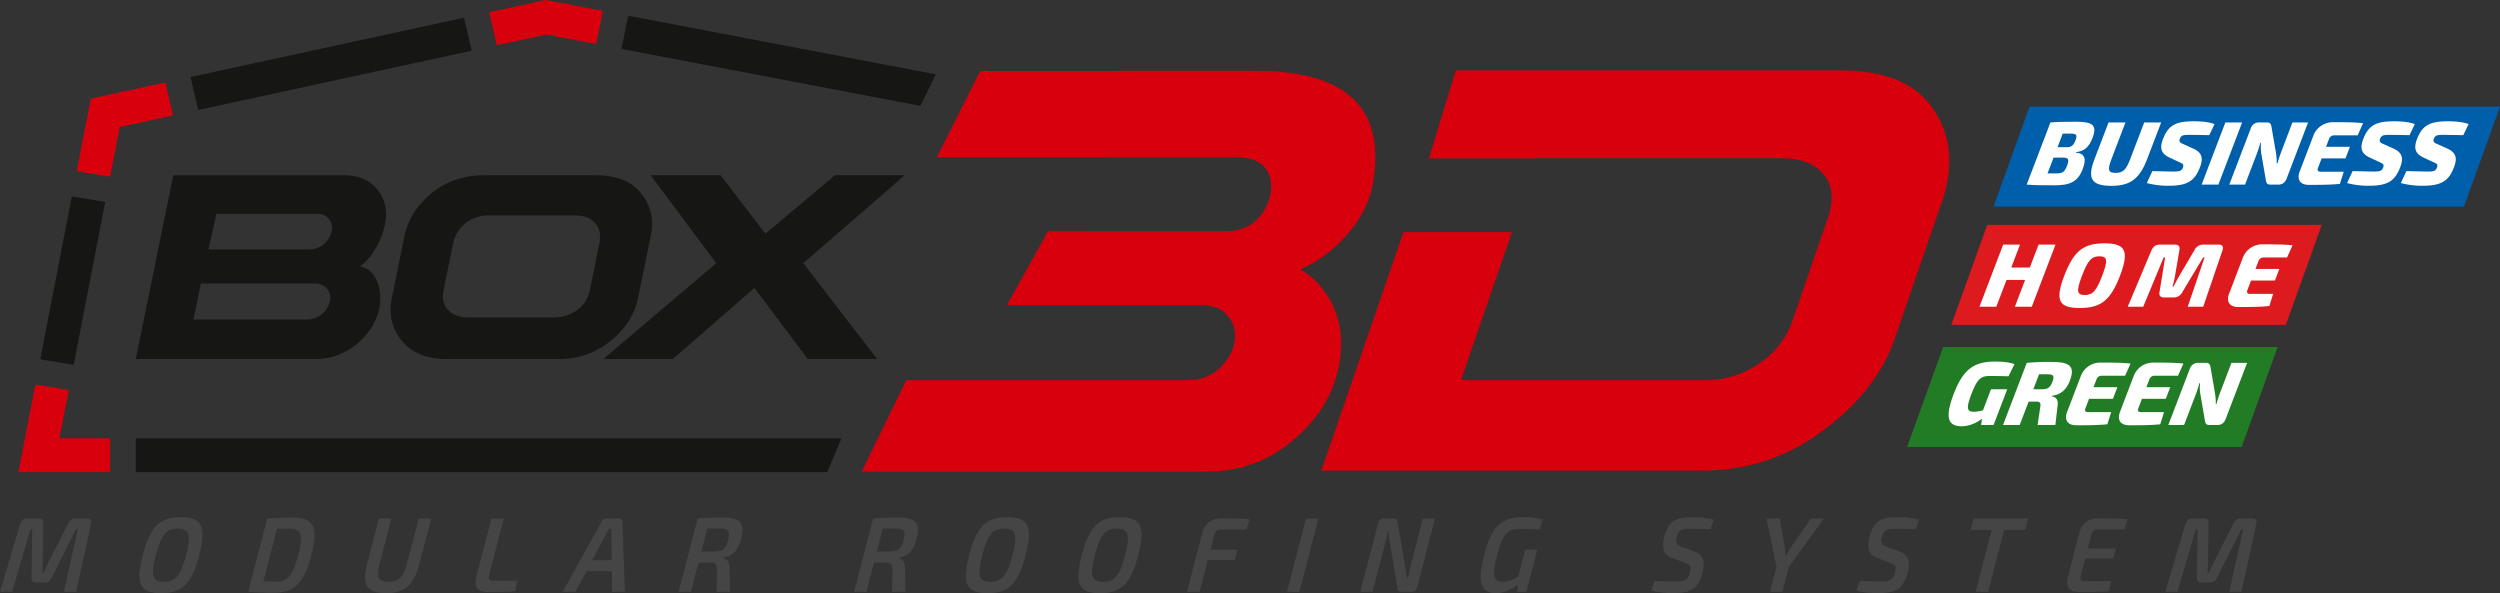 <?xml version="1.0" encoding="UTF-8"?>
<svg xmlns="http://www.w3.org/2000/svg" width="1984.673" height="470.926" viewBox="0 0 1984.673 470.926">
  <rect x="0" y="0" width="1984.673" height="470.926" fill="#333333" stroke="none"/>
  <g id="Raggruppa_30619" data-name="Raggruppa 30619" transform="translate(-1267.836 4494)">
    <path id="Tracciato_29785" data-name="Tracciato 29785" d="M769.264,100.269H395.775l28.567-79.384H797.83Z" transform="translate(2454.679 -4430.269)" fill="#005fab"></path>
    <path id="Tracciato_29786" data-name="Tracciato 29786" d="M441.287,48.377c7.479.64,8.447,5.218,5.445,13.082-3.877,10.153-10.214,12.871-22.3,12.871-10.088,0-15.707-.077-22.169-.575l18.847-49.33c6.195-.5,11.372-.571,20.314-.571,13.3,0,16.988,2.714,13.11,12.867-2.706,7.078-6.572,10.655-13.086,11.227Zm-15.6,16.514c5,0,6.725-1.143,8.613-6.077,1.993-5.218,1.2-6.507-3.954-6.507h-6.721l-4.809,12.584Zm11.425-31.6h-6.223l-4.124,10.8h6.58c4.363,0,5.988-1.074,7.682-5.506,1.637-4.29.733-5.291-3.914-5.291" transform="translate(2474.492 -4421.211)" fill="#fff"></path>
    <path id="Tracciato_29787" data-name="Tracciato 29787" d="M459.317,53.308c-5.871,15.371-13.4,21.019-28.2,21.019-15.878,0-19.443-5.648-13.572-21.019L428.74,24h13.447l-11.2,29.312c-3.221,8.435-2.374,10.72,3.346,10.72s8.309-2.285,11.53-10.72L457.064,24h13.451Z" transform="translate(2512.988 -4420.778)" fill="#fff"></path>
    <path id="Tracciato_29788" data-name="Tracciato 29788" d="M479.6,25.982l-4.214,8.792c-4.193-.069-10.651-.215-16.368-.215-4.363,0-5.935.361-6.976,3.075-.875,2.289.02,3.144,3.059,4.363l7.746,3.5c6.859,3.217,7.908,7.576,5.149,14.8C463.734,71.455,457.6,74.952,443.08,74.952A65.669,65.669,0,0,1,425.8,72.809l4.42-9.509c8.719.215,14.176.357,17.1.357,4.724,0,6.158-.571,7.118-3.071.9-2.362.162-3.075-2.354-4.149l-8.37-3.93c-6.6-3.148-7.839-7.366-5.056-14.658,4.311-11.3,10.667-14.083,24.62-14.083,5,0,11.3.357,16.315,2.216" transform="translate(2546.313 -4421.48)" fill="#fff"></path>
    <path id="Tracciato_29789" data-name="Tracciato 29789" d="M436.547,73.326,455.391,24h13.3l-18.847,49.33Z" transform="translate(2579.093 -4420.779)" fill="#fff"></path>
    <path id="Tracciato_29790" data-name="Tracciato 29790" d="M487.464,68.606c-1.171,3.075-3.371,4.72-6.45,4.72H474.65c-2.791,0-3.342-1.357-3.715-3.934l-3.646-21.161a36.367,36.367,0,0,1-.138-8.074h-.567a78.105,78.105,0,0,1-2.658,8.431l-9.448,24.738H441.967l17.04-44.614A6.665,6.665,0,0,1,465.53,24h6.3c2.787,0,3.27,1.357,3.715,3.93L479.062,48.3a48.906,48.906,0,0,1,.575,8.22h.571c.835-2.933,1.685-5.721,2.8-8.65L492.067,24h12.442Z" transform="translate(2595.631 -4420.778)" fill="#fff"></path>
    <path id="Tracciato_29791" data-name="Tracciato 29791" d="M488.348,72.913c-7.309.786-16.611.786-24.758.786-6.725,0-9.622-4.213-7.191-10.578l10.927-28.6A16.492,16.492,0,0,1,482.6,23.943c8.151,0,17.453,0,24.159.786l-4.323,9.651H483.9a4.335,4.335,0,0,0-4.246,3.075l-2.3,6h18.957l-3.525,9.221H473.836l-2.869,7.507c-.766,2.005-.1,3.075,1.9,3.075h18.527Z" transform="translate(2637.072 -4420.939)" fill="#fff"></path>
    <path id="Tracciato_29792" data-name="Tracciato 29792" d="M518.844,25.982l-4.218,8.792c-4.2-.069-10.651-.215-16.372-.215-4.363,0-5.931.361-6.973,3.075-.871,2.289.02,3.144,3.055,4.363l7.746,3.5c6.855,3.217,7.9,7.576,5.149,14.8C502.97,71.455,496.84,74.952,482.32,74.952a65.65,65.65,0,0,1-17.275-2.143l4.42-9.509c8.719.215,14.172.357,17.1.357,4.72,0,6.158-.571,7.114-3.071.9-2.362.166-3.075-2.354-4.149l-8.366-3.93c-6.592-3.148-7.844-7.366-5.056-14.658,4.311-11.3,10.672-14.083,24.617-14.083,5.008,0,11.307.357,16.323,2.216" transform="translate(2666.051 -4421.48)" fill="#fff"></path>
    <path id="Tracciato_29793" data-name="Tracciato 29793" d="M529.378,25.982l-4.218,8.792c-4.193-.069-10.647-.215-16.368-.215-4.363,0-5.931.361-6.973,3.075-.875,2.289.02,3.144,3.059,4.363l7.742,3.5c6.859,3.217,7.908,7.576,5.149,14.8-4.262,11.158-10.392,14.654-24.912,14.654a65.649,65.649,0,0,1-17.275-2.143L480,63.3c8.723.215,14.176.357,17.105.357,4.72,0,6.158-.571,7.114-3.071.9-2.362.166-3.075-2.354-4.149l-8.37-3.93c-6.592-3.148-7.839-7.366-5.052-14.658,4.311-11.3,10.667-14.083,24.621-14.083,5,0,11.3.357,16.315,2.216" transform="translate(2698.207 -4421.48)" fill="#fff"></path>
    <path id="Tracciato_29794" data-name="Tracciato 29794" d="M762.534,83.656A70.354,70.354,0,0,0,750.278,45.22C736.86,24.335,712.012,13.793,675.8,13.793H370.846L349.434,83.656h86.1l.045-.134H629.784a19.781,19.781,0,0,1,2.869.134c14.018.535,24.28,5,30.536,13.281,6.859,8.2,7.864,19.884,2.759,34.7L638.2,212.175a66.88,66.88,0,0,1-26.816,34.5,75.05,75.05,0,0,1-42.313,13.082h-194.2l40.506-117.581h-86.1l-65.22,189.307h302.3c35.624,0,67.736-10.542,96.335-32.027,28.413-21.153,47.219-45.51,56.671-72.934l37.127-107.764c4.3-12.482,6.353-24.159,6.045-35.1" transform="translate(2052.742 -4451.912)" fill="#d9000d"></path>
    <path id="Tracciato_29795" data-name="Tracciato 29795" d="M538.257,185.1q20.875,24.928,14.995,60.524-5.792,34.834-35.705,60.52c-19.86,17.352-43.277,25.893-69.94,25.893h-273.6l35.3-72.533H433.373c9.731-.267,17.818-3.338,24.248-9.144,6.879-6.341,10.959-13.345,12.256-21.153,1.378-8.273-.405-15.079-5.3-20.687-4.5-5.806-11.607-8.605-21.3-8.605H289.288L321.854,141.2H357.4l.012-.069H464.128c24.7,0,33.011-21.088,34.506-30.094s-.077-28.425-26.083-28.425H367.145l.012-.069H233.634l34.413-68.53h110.5l.024-.134H487.695c1.017,0,1.88.069,2.816.134h4.007a117.267,117.267,0,0,1,17.271,1.272c62.728,7.406,75.28,44.5,68.133,87.478-4.959,29.827-30.848,56.72-56.177,68-.567.336-1.183.535-1.738.8a55.342,55.342,0,0,1,16.25,13.544" transform="translate(1777.964 -4451.658)" fill="#d9000d"></path>
    <path id="Tracciato_29796" data-name="Tracciato 29796" d="M280.632,48.767c-7.548-9.59-19.641-14.431-36.268-14.431H156.176q-24.588,0-42.151,14.431C102.43,58.393,95.3,69.7,92.618,82.876l-9.942,48.791c-2.617,12.839-.085,24.057,7.681,33.862,7.965,9.841,19.921,14.711,36.078,14.711h88.187c16.4,0,30.333-4.87,42.111-14.711,11.709-9.683,18.811-20.9,21.379-33.493L288.2,82.54c2.662-13.054.13-24.272-7.568-33.773m-40.749,76.649a25.036,25.036,0,0,1-9.987,15.841,30.663,30.663,0,0,1-18.653,6.008H143.362c-6.859,0-12.211-1.961-16.072-6.008-3.707-3.8-4.922-9.006-3.606-15.472l7.661-37.573a27.6,27.6,0,0,1,10.011-15.967,29.534,29.534,0,0,1,18.519-6.008h67.882c7.228,0,12.584,1.961,16.206,6.008,3.569,3.829,4.8,9.132,3.5,15.967Z" transform="translate(1496.238 -4389.226)" fill="#161615"></path>
    <path id="Tracciato_29797" data-name="Tracciato 29797" d="M282.068,104.178l80.51-69.843H307.211l-55.2,46.429-35.6-46.429h-55.5l52.036,69.843L123.377,180.24h55.132l64.73-56.416L285.6,180.24h55.067Z" transform="translate(1623.477 -4389.227)" fill="#161615"></path>
    <path id="Tracciato_29798" data-name="Tracciato 29798" d="M74.589,101.607c2.52,0,3.411,1.434,2.787,4.136L65.554,159.781H55.867l11.077-49.658H65.449l-19.418,38.7c-1.143,2.281-2.808,3.545-5.012,3.545h-7.56c-2.289,0-3.3-1.264-3.257-3.545l.515-38.7H29.375L14.753,159.781H5.143l16.08-54.038c.778-2.7,2.411-4.136,4.931-4.136H36.392c2.2,0,3.164,1.179,3.1,3.545l-.466,31.528c.008,2.7-.255,5.23-.405,7.925H39.8c1.175-2.694,2.3-5.226,3.731-8.01l15.886-31.443c1.167-2.366,2.808-3.545,5.012-3.545Z" transform="translate(1262.693 -4183.954)" fill="#464545"></path>
    <path id="Tracciato_29799" data-name="Tracciato 29799" d="M79.91,131.52c-6,23.1-13.661,30.179-30.284,30.179-16.538,0-20.525-7.078-14.528-30.179s13.661-30.183,30.2-30.183c16.623,0,20.614,7.078,14.613,30.183m-34.417,0c-4.205,16.189-2.662,21.165,6.474,21.165,9.217,0,13.341-4.975,17.547-21.165s2.654-21.161-6.559-21.161c-9.136,0-13.26,4.971-17.462,21.161" transform="translate(1346.054 -4184.777)" fill="#464545"></path>
    <path id="Tracciato_29800" data-name="Tracciato 29800" d="M103.853,131.267C97.946,154.032,90.2,161.11,73.9,161.11c-7.876,0-14.245-.336-20.119-.758l15.1-58.174c6.1-.421,12.563-.758,20.52-.758,16.3,0,20.367,7.082,14.455,29.847m-10.392,0c4.157-16.019,2.633-21.08-6.34-21.08-4.023,0-7.349.085-10.5.085L65.765,152.087c3.051.085,6.49.174,10.432.174,8.978,0,13.1-4.975,17.263-20.995" transform="translate(1411.097 -4184.524)" fill="#464545"></path>
    <path id="Tracciato_29801" data-name="Tracciato 29801" d="M119.941,137.017c-4.509,17.368-11.632,23.859-26.513,23.859-15.517,0-19.5-6.49-14.994-23.859l9.193-35.409h9.849l-9.193,35.409c-2.913,11.214-1.1,14.84,7.094,14.84,8.03,0,11.733-3.626,14.642-14.84l9.193-35.409h9.922Z" transform="translate(1481.02 -4183.951)" fill="#464545"></path>
    <path id="Tracciato_29802" data-name="Tracciato 29802" d="M109.225,146.205c-.924,3.545-.069,4.809,3.4,4.809h18.9l-1.726,8.18c-7.029.673-14.451.758-21.78.758-9.055,0-10.89-5.06-9.075-12.057l12.017-46.288H120.8Z" transform="translate(1546.993 -4183.954)" fill="#464545"></path>
    <path id="Tracciato_29803" data-name="Tracciato 29803" d="M134.249,143.342l-8.755,16.441h-10.08L146.1,104.391a4.946,4.946,0,0,1,4.266-2.783h9.606a2.62,2.62,0,0,1,2.824,2.783l1.924,55.391h-10.08l-.223-16.441Zm19.828-28.749c.024-1.6-.065-3.375.113-4.975h-2.131l-2.548,4.975-10.643,20.063H154.3Z" transform="translate(1599.177 -4183.951)" fill="#464545"></path>
    <path id="Tracciato_29804" data-name="Tracciato 29804" d="M168.284,160.352l.352-18.041c-.122-3.792-1.637-5.226-4.943-5.226h-9.768l-6.041,23.267h-9.768l15.1-58.174a168.316,168.316,0,0,1,19.965-.758c13.386,0,17.915,3.8,14.48,17.028-2.253,8.686-6.223,13.661-13.965,14.674l-.113.421c2.5.673,5.279,3.035,5.016,8.6l.154,18.207ZM165.946,128.4c6.948-.085,9.683-2.107,11.543-9.274s.134-9.018-6.794-9.018h-9.768L156.178,128.4Z" transform="translate(1668.454 -4184.524)" fill="#464545"></path>
    <path id="Tracciato_29805" data-name="Tracciato 29805" d="M202.67,160.352l.352-18.041c-.122-3.792-1.637-5.226-4.943-5.226h-9.768l-6.041,23.267H172.5l15.1-58.174a168.317,168.317,0,0,1,19.965-.758c13.386,0,17.915,3.8,14.48,17.028-2.253,8.686-6.223,13.661-13.965,14.674l-.113.421c2.5.673,5.279,3.035,5.016,8.6l.154,18.207ZM200.332,128.4c6.948-.085,9.683-2.107,11.542-9.274s.134-9.018-6.794-9.018h-9.768L190.564,128.4Z" transform="translate(1773.38 -4184.524)" fill="#464545"></path>
    <path id="Tracciato_29806" data-name="Tracciato 29806" d="M241.847,131.52c-6,23.1-13.661,30.179-30.284,30.179-16.538,0-20.525-7.078-14.528-30.179s13.661-30.183,30.2-30.183c16.623,0,20.614,7.078,14.613,30.183m-34.417,0c-4.205,16.189-2.662,21.165,6.474,21.165,9.217,0,13.341-4.975,17.547-21.165s2.654-21.161-6.559-21.161c-9.136,0-13.26,4.971-17.462,21.161" transform="translate(1840.193 -4184.777)" fill="#464545"></path>
    <path id="Tracciato_29807" data-name="Tracciato 29807" d="M263.912,131.52c-6,23.1-13.665,30.179-30.284,30.179-16.542,0-20.529-7.078-14.532-30.179s13.665-30.183,30.2-30.183c16.619,0,20.614,7.078,14.613,30.183m-34.421,0c-4.2,16.189-2.658,21.165,6.478,21.165,9.213,0,13.341-4.975,17.547-21.165s2.654-21.161-6.559-21.161c-9.136,0-13.264,4.971-17.466,21.161" transform="translate(1907.511 -4184.777)" fill="#464545"></path>
    <path id="Tracciato_29808" data-name="Tracciato 29808" d="M265.176,110.337c-3.464,0-4.979,1.264-5.919,4.89l-2.913,11.214h21.424l-2.119,8.176H254.225l-6.567,25.293h-9.922L249.9,113.032c1.9-7.333,7.548-11.466,14.634-11.466,7.718,0,16.226,0,22.959.758l-2.629,8.014Z" transform="translate(1972.434 -4184.079)" fill="#464545"></path>
    <path id="Tracciato_29809" data-name="Tracciato 29809" d="M257.33,159.782l15.1-58.174h9.841l-15.1,58.174Z" transform="translate(2032.223 -4183.952)" fill="#464545"></path>
    <path id="Tracciato_29810" data-name="Tracciato 29810" d="M316.884,155.9c-.656,2.532-2.269,3.881-4.635,3.881h-7.791c-2.131,0-2.97-1.013-3.266-3.209l-6.02-35.661a42.689,42.689,0,0,1-.976-8.682h-.944a71.621,71.621,0,0,1-1.8,8.767l-10.072,38.784h-9.683l14.091-54.3a4.649,4.649,0,0,1,4.708-3.877h7.641c2.127,0,2.893,1.009,3.266,3.2l5.81,34.648c.369,2.532,1.025,6.069,1.394,9.189h.944c.6-3.2,1.252-6.32,2.062-9.44l9.76-37.6h9.61Z" transform="translate(2076.055 -4183.951)" fill="#464545"></path>
    <path id="Tracciato_29811" data-name="Tracciato 29811" d="M331.522,160.605H324.2l.624-5.733c-3.683,2.949-10.121,6.827-17.685,6.827-12.049,0-14.557-9.444-9.112-30.434,6.045-23.271,14-29.928,31.557-29.928a50.129,50.129,0,0,1,15.092,1.937l-2.824,7.844c-5.032-.336-10.5-.506-14.2-.506-10.319,0-14.528,2.273-19.455,21.246-4.047,15.6-2.941,20.739,4.38,20.739,4.57,0,8.593-1.856,12.47-4.047l5.583-21.5h9.61Z" transform="translate(2148.056 -4184.777)" fill="#464545"></path>
    <path id="Tracciato_29812" data-name="Tracciato 29812" d="M378.39,103.295l-2.577,7.507c-4.444-.17-10.7-.336-16.06-.336-6.612,0-9.164.421-10.785,6.656-1.333,5.145.17,6.324,4.047,7.754l9.582,3.46c7.819,2.953,8.994,8.431,6.782,16.943-3.432,13.24-9.582,16.275-23.514,16.275A78.112,78.112,0,0,1,328.7,159.7l2.646-7.758c10.254.255,13.378.336,17.158.336,7.09,0,9.347-1.094,10.9-7.078,1.378-5.311-.17-6.324-3.76-7.673l-9.983-3.707c-7.313-2.783-8.828-8.176-6.571-16.862,3.456-13.325,9.719-15.6,22.712-15.6a59.713,59.713,0,0,1,16.591,1.937" transform="translate(2250.001 -4184.713)" fill="#464545"></path>
    <path id="Tracciato_29813" data-name="Tracciato 29813" d="M363.907,159.781h-9.849l5.145-19.816-7.917-38.359h10.392l4.06,22.595a53.311,53.311,0,0,1,.389,7h.628a77.755,77.755,0,0,1,4.023-7l15.792-22.595H396.8l-27.8,38.529Z" transform="translate(2318.927 -4183.954)" fill="#464545"></path>
    <path id="Tracciato_29814" data-name="Tracciato 29814" d="M418.588,103.295l-2.577,7.507c-4.444-.17-10.7-.336-16.06-.336-6.612,0-9.164.421-10.785,6.656-1.333,5.145.17,6.324,4.047,7.754l9.582,3.46c7.819,2.953,8.994,8.431,6.782,16.943-3.431,13.24-9.582,16.275-23.514,16.275A78.113,78.113,0,0,1,368.9,159.7l2.646-7.758c10.254.255,13.378.336,17.158.336,7.09,0,9.347-1.094,10.9-7.078,1.377-5.311-.17-6.324-3.76-7.673l-9.983-3.707c-7.313-2.783-8.828-8.176-6.572-16.862,3.456-13.325,9.719-15.6,22.712-15.6a59.712,59.712,0,0,1,16.591,1.937" transform="translate(2372.663 -4184.713)" fill="#464545"></path>
    <path id="Tracciato_29815" data-name="Tracciato 29815" d="M417.854,110.63,405.1,159.782H395.17l12.762-49.152H391.313l2.342-9.022h43.318l-2.342,9.022Z" transform="translate(2441.063 -4183.953)" fill="#464545"></path>
    <path id="Tracciato_29816" data-name="Tracciato 29816" d="M443.517,159.4c-7.341.677-16.161.677-24.118.677-7.167,0-10.485-4.218-8.792-11.048l9.456-36.422a14.51,14.51,0,0,1,14.524-11.04c7.957,0,16.777,0,23.77.673l-2.573,8.095H434.519c-2.836,0-4.262,1.264-5.206,4.89l-2.65,10.2h22.291l-2.107,8.091H424.565L421.194,146.5c-.94,3.626-.17,4.886,2.666,4.886h21.266Z" transform="translate(2498.612 -4184.079)" fill="#464545"></path>
    <path id="Tracciato_29817" data-name="Tracciato 29817" d="M498.875,101.607c2.52,0,3.411,1.434,2.787,4.136L489.84,159.781h-9.687l11.077-49.658h-1.5l-19.418,38.7c-1.142,2.281-2.808,3.545-5.012,3.545h-7.56c-2.289,0-3.3-1.264-3.257-3.545l.514-38.7h-1.341l-14.622,49.658h-9.61l16.08-54.038c.778-2.7,2.411-4.136,4.931-4.136h10.238c2.2,0,3.164,1.179,3.1,3.545l-.466,31.528c.008,2.7-.255,5.23-.405,7.925h1.179c1.175-2.694,2.3-5.226,3.731-8.01L483.7,105.152c1.167-2.366,2.808-3.545,5.012-3.545Z" transform="translate(2557.372 -4183.954)" fill="#464545"></path>
    <path id="Tracciato_29818" data-name="Tracciato 29818" d="M653.049,123.444H387.494L416.056,44.06H681.615Z" transform="translate(2429.41 -4359.554)" fill="#dd1a1e"></path>
    <path id="Tracciato_29819" data-name="Tracciato 29819" d="M434.563,97.258H421.12l8.131-21.3H414.52l-8.135,21.3H393.011l18.843-49.33h13.37l-6.96,18.227h14.731l6.964-18.227h13.447Z" transform="translate(2446.245 -4347.751)" fill="#fff"></path>
    <path id="Tracciato_29820" data-name="Tracciato 29820" d="M456.8,73.347c-7.673,20.091-15.667,25.666-31.974,25.666s-19.974-5.575-12.3-25.666,15.6-25.666,31.9-25.666S464.482,53.26,456.8,73.347m-30.183,0c-4.643,12.154-4.153,15.371,2.139,15.371s9.245-3.217,13.884-15.371,4.153-15.371-2.139-15.371-9.241,3.217-13.884,15.371" transform="translate(2494.072 -4348.505)" fill="#fff"></path>
    <path id="Tracciato_29821" data-name="Tracciato 29821" d="M494.193,47.928c3.217,0,4.092,1.645,3.035,4.793L482,97.258H469.7L483.064,58.15h-1.143l-16.55,27.6a7.519,7.519,0,0,1-6.8,4.149h-7.588c-2.929,0-4.169-1.43-3.707-4.149l4.465-27.6h-1.147l-16.23,39.108h-12.3L440.8,52.721c1.345-3.148,3.541-4.793,6.693-4.793H459.5c2.864,0,4.1,1.43,3.614,4.218l-3.707,21.878c-.474,2.362-1.114,4.789-1.734,7.151h.794c1.256-2.362,2.467-4.789,3.829-7.224l12.835-21.8a7.677,7.677,0,0,1,6.831-4.218Z" transform="translate(2534.904 -4347.751)" fill="#fff"></path>
    <path id="Tracciato_29822" data-name="Tracciato 29822" d="M474.519,96.849c-7.309.786-16.611.786-24.758.786-6.725,0-9.622-4.218-7.191-10.582l10.923-28.595a16.5,16.5,0,0,1,15.274-10.582c8.152,0,17.454,0,24.159.786l-4.327,9.65H470.067a4.342,4.342,0,0,0-4.246,3.079l-2.3,6h18.961l-3.525,9.221H460l-2.864,7.507c-.766,2-.1,3.075,1.9,3.075h18.523Z" transform="translate(2594.874 -4347.913)" fill="#fff"></path>
    <path id="Tracciato_29823" data-name="Tracciato 29823" d="M644.4,147.376H378.845l28.563-79.384H672.967Z" transform="translate(2403.019 -4286.525)" fill="#227c26"></path>
    <path id="Tracciato_29824" data-name="Tracciato 29824" d="M422.65,121.19h-9.873l.7-5c-3.4,2.714-9.448,6-16.169,6-11.23,0-13.281-7.366-6.263-25.739,7.321-19.159,15.788-25.6,32.525-25.6,6.863,0,11.222.575,15.711,1.933l-4.785,9.723c-5.1-.146-9.573-.215-15.152-.215-6.725,0-9.675,2.289-14.265,14.3-4.23,11.081-3.658,14.079,1.779,14.079a25.652,25.652,0,0,0,7.4-1.211l6.361-16.655h12.875Z" transform="translate(2427.824 -4277.791)" fill="#fff"></path>
    <path id="Tracciato_29825" data-name="Tracciato 29825" d="M425.1,120.973l2.176-14.873c.377-2.856-.514-3.715-3.233-3.715h-6.081l-7.1,18.588H397.632l18.843-49.33a181.623,181.623,0,0,1,20.225-.717c13.807,0,18.361,3.436,13.99,14.873-2.427,6.361-6.62,11.15-14.289,11.94l-.162.425c2.479.429,5.7,1.937,4.687,7.584l-1.738,15.225Zm3.042-28.38c5.081,0,6.9-1.215,8.7-5.935s.912-5.939-4.169-5.939h-6.438L421.7,92.593Z" transform="translate(2460.345 -4277.574)" fill="#fff"></path>
    <path id="Tracciato_29826" data-name="Tracciato 29826" d="M442.778,120.023c-7.309.786-16.611.786-24.758.786-6.725,0-9.622-4.218-7.191-10.578l10.927-28.6a16.49,16.49,0,0,1,15.27-10.582c8.151,0,17.454,0,24.159.786l-4.327,9.655H438.33a4.335,4.335,0,0,0-4.246,3.075l-2.3,6h18.957l-3.525,9.221H428.266L425.4,107.3c-.766,2.005-.1,3.075,1.9,3.075h18.527Z" transform="translate(2498.019 -4277.199)" fill="#fff"></path>
    <path id="Tracciato_29827" data-name="Tracciato 29827" d="M453.139,120.023c-7.309.786-16.611.786-24.758.786-6.725,0-9.622-4.218-7.191-10.578l10.927-28.6a16.49,16.49,0,0,1,15.27-10.582c8.151,0,17.453,0,24.159.786l-4.327,9.655H448.691a4.335,4.335,0,0,0-4.246,3.075l-2.3,6H461.1L457.58,99.79H438.627l-2.868,7.507c-.766,2.005-.1,3.075,1.9,3.075h18.527Z" transform="translate(2529.634 -4277.199)" fill="#fff"></path>
    <path id="Tracciato_29828" data-name="Tracciato 29828" d="M475.524,115.713c-1.179,3.075-3.375,4.72-6.454,4.72H462.7c-2.792,0-3.342-1.361-3.719-3.934l-3.642-21.161a36.194,36.194,0,0,1-.138-8.083h-.567a78.571,78.571,0,0,1-2.658,8.439l-9.448,24.738H430.022l17.04-44.61a6.659,6.659,0,0,1,6.519-4.72h6.3c2.783,0,3.265,1.353,3.715,3.93l3.517,20.379a48.4,48.4,0,0,1,.579,8.22h.571c.834-2.933,1.685-5.721,2.8-8.65L480.122,71.1H492.56Z" transform="translate(2559.181 -4277.034)" fill="#fff"></path>
    <path id="Tracciato_29829" data-name="Tracciato 29829" d="M8.746,144.912H81.559V118.035H41.332l7.426-38.314L22.225,75.349Z" transform="translate(1273.689 -4264.077)" fill="#d9000d"></path>
    <path id="Tracciato_29830" data-name="Tracciato 29830" d="M580.659,112.762l11.3-26.877H31.755v26.877Z" transform="translate(1343.899 -4231.927)" fill="#161615"></path>
    <path id="Tracciato_29831" data-name="Tracciato 29831" d="M31.334,29.006,20.176,86.589l26.533,4.376L54.35,51.52l42.305-9.177L90.569,16.159Z" transform="translate(1308.565 -4444.692)" fill="#d9000d"></path>
    <path id="Tracciato_29832" data-name="Tracciato 29832" d="M42.474,50.558,48.56,76.743l217.128-47.09L259.6,3.468Z" transform="translate(1376.608 -4483.417)" fill="#161615"></path>
    <path id="Tracciato_29833" data-name="Tracciato 29833" d="M13.032,167.78l26.533,4.371L64.619,42.862,38.086,38.491Z" transform="translate(1286.767 -4376.549)" fill="#161615"></path>
    <path id="Tracciato_29834" data-name="Tracciato 29834" d="M364.253,74.668l12.231-25.046L132.212,3.079l-5.3,26.35Z" transform="translate(1634.276 -4484.605)" fill="#161615"></path>
    <path id="Tracciato_29835" data-name="Tracciato 29835" d="M145.848,0,100.991,9.727l6.085,26.184,39.141-8.488L185.978,35l5.3-26.351Z" transform="translate(1555.167 -4494)" fill="#d9000d"></path>
    <path id="Tracciato_30048" data-name="Tracciato 30048" d="M229.566,73.258c2.159-10.6.239-19.734-5.931-27.363C217.553,38.14,208.49,34.34,196.316,34.34H61.5L55.249,64.957,49.484,93.24,31.755,180.216H174.24a50.7,50.7,0,0,0,33.169-12.045c9.671-8.212,15.48-17.68,17.717-28.656,2.216-10.878-.454-29.875-15.221-32.76,8.075-6.126,16.668-18.815,19.662-33.5m-43.82,61.168A17.6,17.6,0,0,1,179.49,144.6a18.879,18.879,0,0,1-11.782,4.29H77.548l5.822-28.563h90.464c4.282,0,7.507,1.41,9.76,4.137a11.377,11.377,0,0,1,2.151,9.958m1.479-55.5a18.4,18.4,0,0,1-17.7,14.31H89.431l6.328-28.283h79.894c4.181,0,7.382,1.377,9.4,4.286,2.269,2.67,2.949,5.887,2.176,9.687" transform="translate(1343.898 -4389.214)" fill="#161615"></path>
  </g>
</svg>
